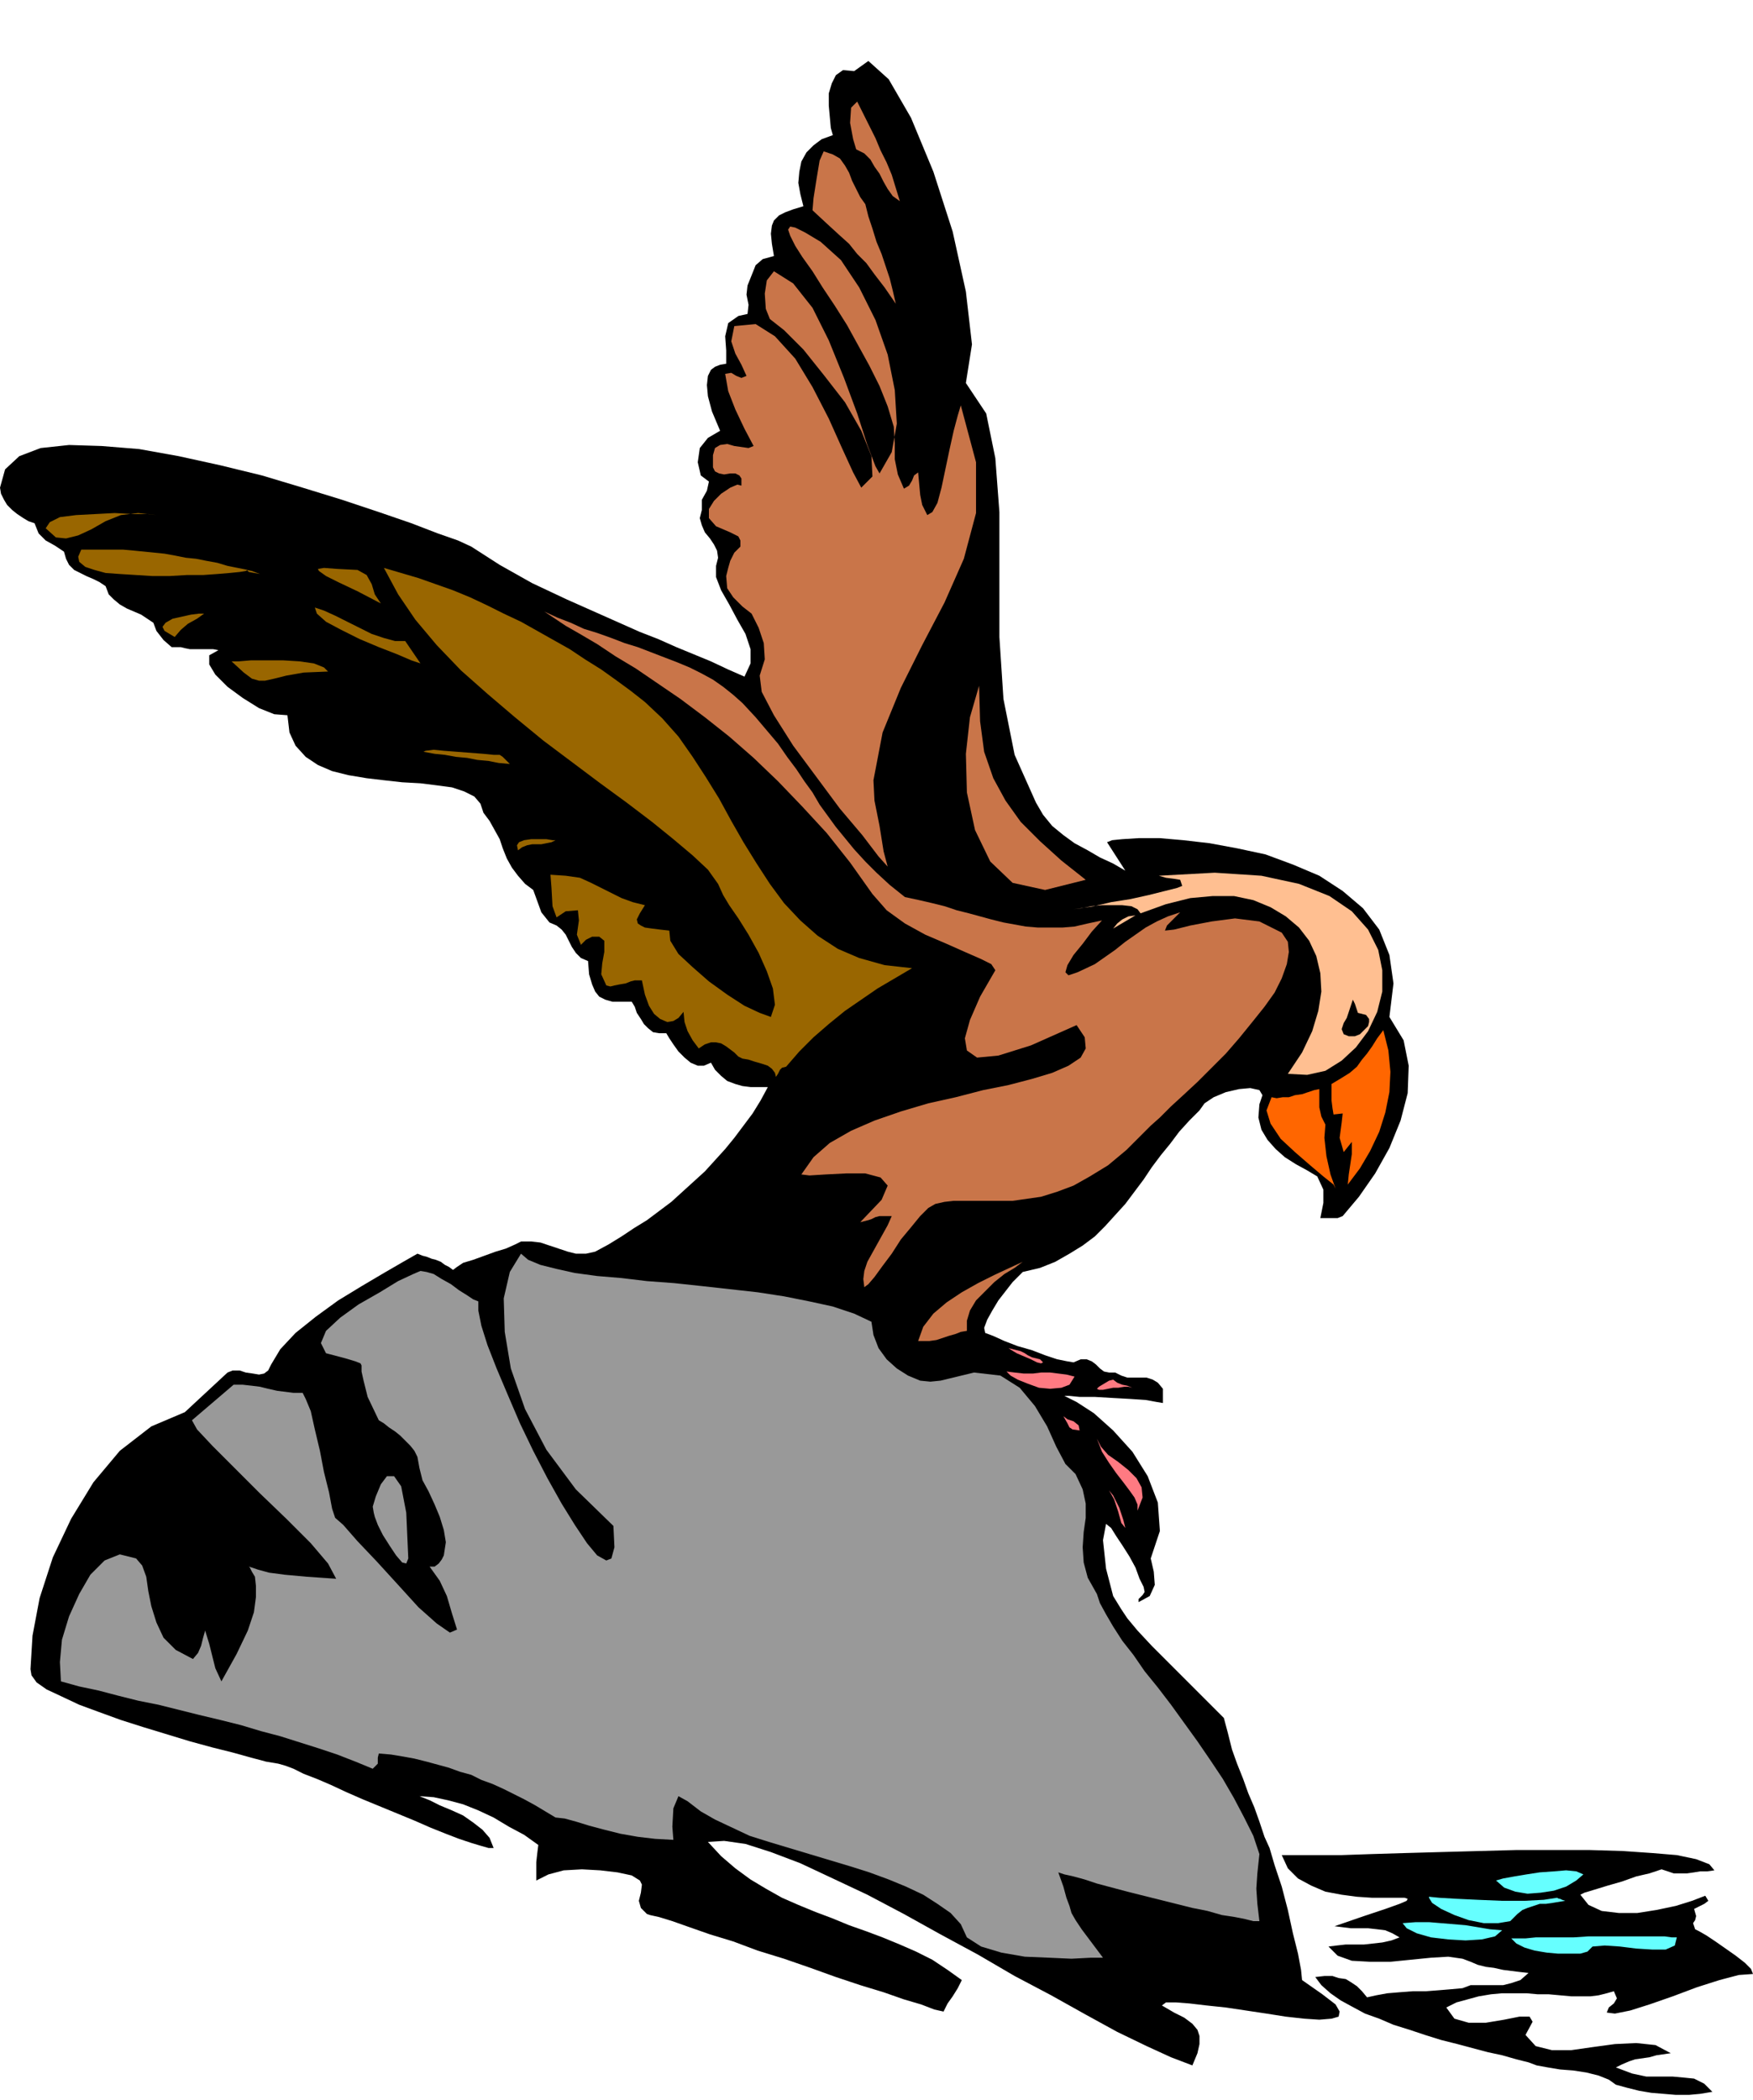 <svg xmlns="http://www.w3.org/2000/svg" fill-rule="evenodd" height="2.067in" preserveAspectRatio="none" stroke-linecap="round" viewBox="0 0 1726 2067" width="1.726in"><style>.pen1{stroke:none}.brush4{fill:#c97549}</style><path class="pen1" d="m951 377 20 30 9 44 4 53v123l4 61 11 55 21 47 7 12 9 11 11 9 11 8 13 7 12 7 13 6 12 7-18-28 5-2 10-1 16-1h21l23 2 26 3 27 5 28 6 27 10 26 11 23 15 20 17 16 21 10 25 4 28-4 33 14 23 5 25-1 27-7 27-11 27-14 25-16 23-16 19-5 2h-17l1-5 2-10v-13l-6-13-10-6-11-6-11-7-9-8-8-9-6-10-3-12 1-13 3-9-3-5-9-2-11 1-13 3-12 5-9 6-5 7-10 10-10 11-9 12-9 11-9 12-8 12-9 12-9 12-10 11-10 11-10 10-12 9-13 8-14 8-15 6-17 4-4 4-6 6-7 9-7 9-6 10-5 9-3 8 1 5 8 3 11 5 13 5 14 4 13 5 12 4 10 2 6 1 7-3h6l5 2 4 3 4 4 4 3 5 1h6l6 3 6 2h19l6 2 5 3 5 6v14l-6-1-11-2-15-1-18-1-17-1h-15l-10-1h-5l12 6 17 11 19 17 19 21 15 24 10 26 2 28-9 27 3 13 1 13-5 11-11 6v-3l2-2 2-2 2-3-1-5-4-8-4-11-6-11-7-11-6-9-5-8-5-4-3 16 3 28 7 27 8 13 6 9 10 12 14 15 16 16 17 17 15 15 13 13 10 10 4 15 4 16 5 14 6 15 5 14 6 14 5 14 5 15 5 11 5 17 7 21 6 23 5 23 5 20 3 16 1 10 20 14 13 10 4 7-1 5-7 2-12 1-15-1-18-2-19-3-20-3-20-3-19-2-17-2-13-1h-10l-4 3 12 7 10 5 8 6 5 6 2 6v8l-2 9-5 12-21-8-24-11-29-14-31-17-34-19-36-19-36-21-37-20-36-20-36-19-34-16-32-15-29-11-25-8-21-3-16 1 13 14 14 12 15 11 15 9 16 9 16 7 17 7 16 6 17 7 17 6 16 6 17 7 16 7 16 8 15 10 14 10-4 8-5 8-5 7-4 8-9-2-13-5-17-5-20-7-23-7-24-8-25-9-26-9-26-8-24-9-23-7-20-7-17-6-13-4-9-2-3-1-6-6-2-7 2-8 1-8-2-4-8-5-14-3-17-2-18-1-18 1-15 4-12 6v-18l1-9 1-8-14-10-15-8-15-9-15-7-15-6-15-4-14-3-14-1 10 4 10 5 12 5 11 5 10 7 9 7 7 8 4 10h-5l-7-2-10-3-12-4-13-5-15-6-16-7-17-7-17-7-17-7-16-7-15-7-14-6-13-5-10-5-8-3-7-2-12-2-15-4-18-5-20-5-22-6-23-7-23-7-22-7-22-8-19-7-17-8-15-7-10-7-5-7-1-6 2-33 7-37 13-40 18-38 22-36 26-31 31-24 33-14 42-39 5-2h7l6 2 7 1 6 1 5-1 4-3 3-6 9-15 15-16 20-16 22-16 23-14 22-13 19-11 14-8 5 2 4 1 5 2 4 1 5 2 4 3 4 2 4 3 4-3 6-4 10-3 11-4 11-4 10-3 9-4 6-3h10l9 1 9 3 9 3 9 3 8 2h10l9-2 13-7 13-8 12-8 13-8 12-9 12-9 11-10 11-10 11-10 10-11 10-11 9-11 9-12 9-12 8-13 7-13h-17l-8-1-7-2-8-3-6-5-6-6-4-7-7 3h-6l-7-3-6-5-6-6-5-7-4-6-3-5h-7l-6-1-5-4-4-4-3-5-4-6-2-6-3-5h-19l-7-2-6-3-4-5-3-7-3-10-1-13-7-3-5-5-4-6-3-6-3-6-4-5-5-4-7-3-8-10-4-11-4-11-8-6-7-8-6-8-5-9-4-10-3-9-5-9-5-9-6-8-3-9-6-7-10-5-12-4-15-2-16-2-18-1-18-2-17-2-18-3-16-4-14-6-12-8-10-11-6-13-2-17-13-1-15-6-16-10-15-11-12-12-6-10v-9l9-5-5-1h-23l-5-1-4-1h-9l-8-7-7-9-3-8-6-4-6-4-7-3-7-3-7-4-6-5-5-5-3-8-6-4-6-3-7-3-6-3-6-3-5-5-3-6-2-7-9-6-9-5-7-7-4-10-6-2-5-3-6-4-5-4-5-5-3-5-3-6-1-6 5-18 14-13 21-8 28-3 32 1 37 3 39 7 41 9 41 10 40 12 39 12 36 12 32 11 26 10 20 7 13 6 14 9 14 9 16 9 16 9 17 8 17 8 18 8 18 8 18 8 18 8 18 7 18 8 17 7 17 7 17 8 16 7 6-13v-14l-5-15-8-14-8-15-8-14-5-13v-11l2-8-1-7-3-6-4-6-5-6-3-7-2-7 2-8v-10l5-9 2-9-8-6-3-13 2-14 8-10 12-7-8-19-4-15-1-11 1-9 3-6 4-3 5-2 6-1v-13l-1-14 3-13 10-7 9-2 1-9-2-10 1-9 4-10 4-10 7-6 11-3-2-12-1-10 1-8 2-5 5-5 6-3 8-3 10-3-3-12-2-11 1-11 2-10 5-9 7-7 8-6 11-4-2-7-1-11-1-11V92l3-10 4-8 7-5 11 1 14-10 20 18 22 38 22 53 19 59 13 59 6 52-6 38zm737 1464-5-6-13-5-19-4-24-2-29-2-33-1h-72l-37 1-37 1-36 1-33 1-29 1h-59l6 13 10 10 13 7 14 6 16 3 15 2 15 1h32l3 1-1 2-7 3-14 5-21 7-29 10 8 1 8 1h17l9 1 8 1 7 3 7 4-8 3-9 2-9 1-9 1h-18l-9 1-8 1 9 9 14 5 18 1h20l20-2 20-2 17-1 14 2 8 3 7 3 8 2 8 1 9 2 8 1 8 1 9 1-8 7-9 3-8 2h-32l-8 3-11 1-12 1-13 1h-13l-13 1-12 1-11 2-9 2-5-6-5-5-6-4-5-3-7-1-6-2h-8l-9 1 6 8 9 8 10 7 11 6 13 7 14 5 14 6 16 5 15 5 16 5 16 4 15 4 15 4 14 3 14 4 12 3 8 3 11 2 12 2 13 1 13 2 12 3 10 4 7 5 11 3 12 3 12 2 12 1 12 1h13l11-1 12-2-8-8-10-5-10-1-11-1h-26l-14-3-16-6 6-3 7-3 6-2 7-1 7-1 7-2 7-1 7-1-15-8-19-2-21 1-22 3-21 3h-19l-16-4-10-11 7-13-3-5h-10l-15 3-18 3h-17l-14-4-8-11 10-5 11-3 11-3 12-2 11-1h24l11 1h11l11 1 11 1h19l8-1 8-2 7-2 3 7-3 5-5 4-2 5 8 1 15-3 19-6 23-8 24-9 22-7 19-5 14-1-2-5-6-6-9-7-10-7-10-7-9-6-7-4-4-2-2-6 2-3 1-4-2-7 4-2 6-3 4-3-3-5-13 5-16 5-19 4-19 3h-18l-17-2-13-6-8-10 4-2 10-3 13-4 14-4 14-5 13-3 9-3 3-1 6 2 6 2h13l7-1 6-1h7l7-1z" style="fill:#000"/><path class="pen1" d="m906 417-1 28 1-28zM547 827l-4 2-5 1-5 1h-9l-5 1-5 2-4 3-1-5 2-3 5-2 7-1h15l6 1h3zm-55-84 3 2 2 2 2 2 3 3-11-1-10-2-11-1-10-2-11-1-11-2-10-1-11-2 2-1 8-1 10 1 13 1 13 1 13 1 10 1h6zm-169-82-24 1-17 3-12 3-9 2h-6l-7-2-8-6-12-11h7l12-1h32l16 1 14 2 10 4 4 4zm-122-57-7 5-9 5-7 6-6 7-10-6-2-4 3-4 7-4 9-2 9-2 8-1h5zm198 27h-10l-11-3-12-4-12-6-12-6-12-6-11-5-9-3 2 6 9 8 15 8 18 9 19 8 18 7 14 6 9 3-15-22zm-143-66-11-2-2-2 5 1 8 3zm96-4 9 5 5 9 3 10 6 9-23-12-19-9-12-6-7-5-1-2 6-1 13 1 20 1zm-108 0-10-2-10-2-10-3-11-2-10-2-10-1-10-2-11-2-10-1-10-1-10-1-11-1H80l-3 7 1 5 6 5 9 3 11 3 14 1 16 1 16 1h17l17-1h16l14-1 12-1 10-1 6-1 2-1zm-90-54-18-2-17 2-15 6-14 8-13 6-12 3-10-1-10-9 4-6 10-5 16-2 19-1 19-1 18 1h15l8 1zm481 184-14-11-15-11-14-10-16-10-15-10-16-9-16-9-16-9-17-8-16-8-17-8-17-7-17-6-17-6-17-5-17-5 14 26 17 25 21 25 24 25 26 23 27 23 28 23 28 21 28 21 26 19 25 19 21 17 19 16 15 14 10 14 5 11 6 10 9 13 10 16 10 18 8 18 6 17 2 16-4 12-11-4-15-7-17-11-18-13-16-14-14-13-8-13-1-10-9-1-8-1-7-1-4-2-3-2-1-4 3-6 5-8-12-3-11-4-10-5-10-5-10-5-11-5-14-2-15-1 1 13 1 18 4 11 9-6 12-1 1 10-2 14 4 10 5-5 6-3h7l5 4v11l-2 11-1 11 5 11 4 1 4-1 5-1 6-1 5-2 4-1h7l3 14 4 11 5 8 6 5 7 3 6-1 5-3 5-6 1 10 3 9 5 9 6 8 6-4 6-2h5l5 1 5 3 4 3 4 3 4 4 4 2 6 1 6 2 7 2 6 2 4 3 3 4 1 4 2-3 2-4 2-2 4-1 13-15 14-14 15-13 16-13 16-11 16-11 17-10 17-10-27-3-25-7-21-9-20-13-17-15-16-17-14-19-13-20-13-21-12-21-12-22-13-21-13-20-14-20-16-18-17-16z" style="fill:#960"/><path class="pen1 brush4" d="m880 420 1 16v16l3 15 6 14 5-3 3-5 2-5 4-3 1 11 1 11 2 10 5 10 5-3 5-9 4-15 4-19 4-19 4-18 4-15 3-10 15 56v50l-12 45-19 43-22 42-21 42-18 44-9 47 1 20 5 25 4 25 4 15-9-10-16-21-22-26-23-31-23-31-19-30-12-23-2-16 5-16-1-16-5-15-7-14-9-7-9-9-6-9-1-12 2-8 2-7 4-8 6-6v-6l-2-4-4-2-4-2-14-6-7-8v-9l5-8 7-7 9-6 7-3 4 1v-7l-2-3-4-2h-5l-6 1-5-1-4-2-2-4v-12l2-7 5-3 7-1 7 2 7 1 7 1 5-2-9-17-9-19-7-18-3-17 6-1 5 3 5 2 5-2-5-11-6-11-4-12 3-15 21-2 19 12 20 22 17 28 16 31 13 29 11 24 8 15 11-11-1-20-10-25-16-28-21-27-20-25-19-19-14-11-4-10-1-15 2-13 7-9 19 12 19 24 16 32 15 37 13 35 10 31 8 21 4 7 12-21 5-28-2-33-7-35-12-34-16-32-18-27-20-18-15-9-10-5-5-1-2 3 2 6 5 10 7 11 10 14 10 16 12 18 12 19 11 20 11 20 10 20 8 20 6 20zm189 446-24-19-21-19-19-19-15-21-12-22-9-26-4-30-1-35-9 31-4 36 1 38 8 37 15 31 22 21 32 7 40-10zM852 201l-5-7-4-8-4-8-3-8-4-7-5-7-7-4-9-3-4 9-3 18-3 19-1 12 14 13 12 11 10 9 8 10 9 9 8 11 10 13 11 16-3-13-3-12-4-12-4-12-5-12-4-13-4-12-3-12zm-8-101-6 6-1 15 3 16 3 10 8 4 6 6 4 7 5 7 4 8 4 7 5 7 7 5-4-13-4-13-5-12-6-12-5-12-6-12-6-12-6-12z"/><path class="pen1 brush4" d="m731 692 13 14 11 13 11 13 9 13 9 12 8 12 8 11 7 12 8 11 8 11 9 11 9 11 11 12 11 11 13 12 15 12 14 3 13 3 12 3 12 4 12 3 11 3 11 3 12 3 11 2 11 2 12 1h24l12-1 13-3 14-3-10 11-9 12-9 11-6 10-2 7 3 3 9-3 17-8 10-7 10-7 10-8 10-7 10-7 11-6 11-5 12-4-13 13-2 5 9-1 16-4 21-4 23-3 24 3 22 11 6 9 1 10-2 12-5 14-7 14-10 14-12 15-13 16-13 15-14 14-14 14-14 13-12 11-11 11-9 8-6 6-18 18-18 15-18 11-16 9-16 6-16 5-14 2-14 2h-58l-9 1-9 2-7 4-8 8-9 11-10 12-9 14-9 12-8 11-6 7-4 3-1-8 1-8 3-9 5-9 5-9 5-9 5-9 4-9h-12l-4 1-4 2-3 1-4 1-4 1 21-22 6-14-7-8-15-4h-19l-20 1-16 1-8-1 12-17 16-14 21-12 23-10 26-9 27-8 27-6 27-7 25-5 23-6 20-6 16-7 12-8 5-9-1-11-8-12-45 20-32 10-21 2-10-7-2-12 5-18 10-23 15-26-4-6-10-5-16-7-18-8-21-9-20-11-18-13-14-16-22-31-23-29-24-26-24-25-24-23-24-21-24-19-24-18-22-15-22-15-20-12-18-12-17-10-14-8-12-8-9-6 13 6 13 5 13 6 13 4 14 5 13 5 13 4 13 5 13 5 13 5 12 5 12 6 11 6 10 7 10 8 9 8zm276 550-13 6-15 7-16 8-16 9-15 10-13 11-10 13-5 14h11l7-1 6-2 6-2 7-2 5-2 6-1v-10l3-10 6-10 9-9 9-9 10-8 10-6 8-6z"/><path class="pen1" d="m1268 1057 14-21 10-21 6-20 3-19-1-18-4-17-7-15-10-13-13-11-15-9-17-7-19-4h-21l-22 2-24 6-25 9-3-4-6-3-9-1h-20l-11 1-9 2-8 1 7-1 13-2 17-4 19-3 18-4 16-4 12-3 5-2-2-6-6-1-8-1-7-2 55-3 46 3 37 8 30 12 22 15 16 18 10 20 4 20v21l-5 20-9 19-12 16-14 13-16 10-18 4-19-1zm77-58-8-2-3-9-2-4-4 12-2 6-3 5-2 6 2 5 5 2h6l5-2 5-5 3-3 1-4v-3l-3-4zm-249-85 22-13-7 1-6 3-5 4-4 5z" style="fill:#ffbf91"/><path class="pen1" d="m1327 1166 1-10 3-20v-12l-8 10-4-14 2-15 1-9-9 1-1-6-1-8v-16l10-6 8-5 7-6 5-7 5-6 5-7 5-8 6-8 5 20 2 21-1 20-4 20-6 19-9 19-10 17-12 16zm-22-59-4-8-2-9v-18l-5 1-6 2-6 2-7 1-6 2h-6l-6 1-5-1-5 13 4 13 10 15 14 13 15 13 13 11 10 8 2 4-5-14-4-18-2-18 1-13z" style="fill:#f60"/><path class="pen1" d="m858 1301 2 13 5 13 8 11 10 9 11 7 12 5 10 1 10-1 33-8 26 3 19 12 15 18 12 20 9 20 9 17 10 10 7 15 3 14v14l-2 14-1 15 1 15 4 15 9 16 3 9 6 11 7 12 9 14 11 14 11 16 13 16 13 17 13 18 13 18 13 19 12 18 11 19 10 19 9 18 6 18-2 19-1 15 1 15 2 17h-6l-8-2-10-2-13-2-14-4-15-3-16-4-16-4-16-4-16-4-15-4-15-4-12-4-11-3-9-2-6-2 5 14 3 11 3 8 2 7 4 7 6 9 9 12 12 16h-12l-19 1-22-1-24-1-23-4-20-6-14-9-6-13-10-11-13-9-14-9-17-8-17-7-19-7-19-6-20-6-20-6-20-6-20-6-19-6-17-8-17-8-14-8-13-10-9-5-5 12-1 18 1 13-18-1-17-2-17-3-16-4-15-4-13-4-11-3-9-1-10-6-10-6-11-6-10-5-10-5-11-5-11-4-10-5-11-3-11-4-11-3-11-3-12-3-11-2-12-2-12-1-1 4v6l-5 5-17-7-18-7-18-6-19-6-19-6-19-5-20-6-20-5-21-5-20-5-20-5-20-4-20-5-19-5-19-4-18-5-1-19 2-22 7-23 10-22 11-19 14-14 15-6 16 4 6 7 4 11 2 14 3 15 5 16 7 15 12 12 17 9 5-6 3-7 2-8 2-7 4 13 3 12 3 12 6 13 15-27 11-23 6-18 2-15v-11l-1-9-3-5-2-4-1-1 3 1 6 2 11 3 15 2 22 2 29 2-8-15-17-20-24-24-26-25-25-25-22-22-15-16-5-9 41-35h9l9 1 8 1 8 2 9 2 8 1 8 1h9l3 6 5 12 4 18 5 21 4 21 5 20 3 16 3 9 8 7 14 16 19 20 21 23 20 22 18 16 13 9 7-3-5-16-5-17-7-15-10-14h5l4-3 3-4 2-4 2-13-2-12-4-13-5-12-6-13-6-11-3-12-2-11-3-6-4-5-5-5-5-5-5-4-6-4-5-4-5-3-11-23-4-16-2-9v-6l-1-2-5-2-10-3-19-5-5-10 5-12 14-13 18-13 21-12 18-11 15-7 7-3 6 1 7 2 8 5 9 5 8 6 8 5 6 4 5 2v9l3 15 6 19 9 23 11 26 12 28 13 27 14 27 14 25 13 21 12 18 10 12 9 5 5-2 3-11-1-21-37-36-29-39-21-40-14-40-6-36-1-33 6-26 11-18 7 6 12 5 16 4 18 4 22 3 24 2 25 3 27 2 28 3 27 3 27 3 26 4 25 5 23 5 21 7 17 8zm-456 233-2-45-5-26-7-10h-7l-6 8-5 12-3 10 1 6 1 4 3 8 5 10 7 11 6 9 6 7 4 1 2-5z" style="fill:#999"/><path class="pen1" d="m1024 1338 3 3-2 1-4-1-6-3-7-3-7-3-5-3-3-2 4 1 4 1 4 1 4 2 3 2 4 2 4 1 4 1zm-88 1 22 3-22-3zm44 8h7-7zm78 8-8-2-8-1-8-1h-9l-8 1h-9l-9-1-8-1 4 4 7 4 10 4 11 4 11 1 11-1 8-3 5-8zm57 11-4-1h-4l-6 1h-5l-5 1-5 1h-4l-2-1 2-2 5-3 5-3 4-1 4 3 5 2 5 1 5 2zm-52 42-7-1-3-2-2-4-4-7 4 3 6 2 5 4 1 5zm57 79 5-13-1-10-5-9-8-8-10-8-10-7-7-8-4-8 5 13 7 11 7 10 7 9 6 8 5 7 3 7v6zm-12 17-4-5-3-11-4-12-5-9 4 5 6 12 4 12 2 8z" style="fill:#ff7a82"/><path class="pen1" d="m1651 1907-2 8-9 4h-13l-16-1-16-2-15-1-12 1-5 5-7 2h-22l-11-1-12-2-10-3-8-4-5-5h14l10-1h37l15-1h75l7 1h5zm-172-7-7 6-13 3-16 1-17-1-17-2-14-4-10-5-4-5 13-1h13l12 1 12 1 12 1 12 2 12 2 12 1zm54-32-13 2-19 1h-22l-24-1-21-1-17-1-10-1v1l3 5 9 6 13 6 14 5 15 3h14l12-2 7-7 5-4 5-2 6-2 6-2h6l7-1 6-1 6-1-3-1-2-1h-1l-2-1zm26-23-7 6-10 6-12 4-13 2-13 1-12-2-11-4-8-7 7-2 11-2 12-2 13-2 14-1 12-1 10 1 7 3z" style="fill:#6ff"/></svg>
